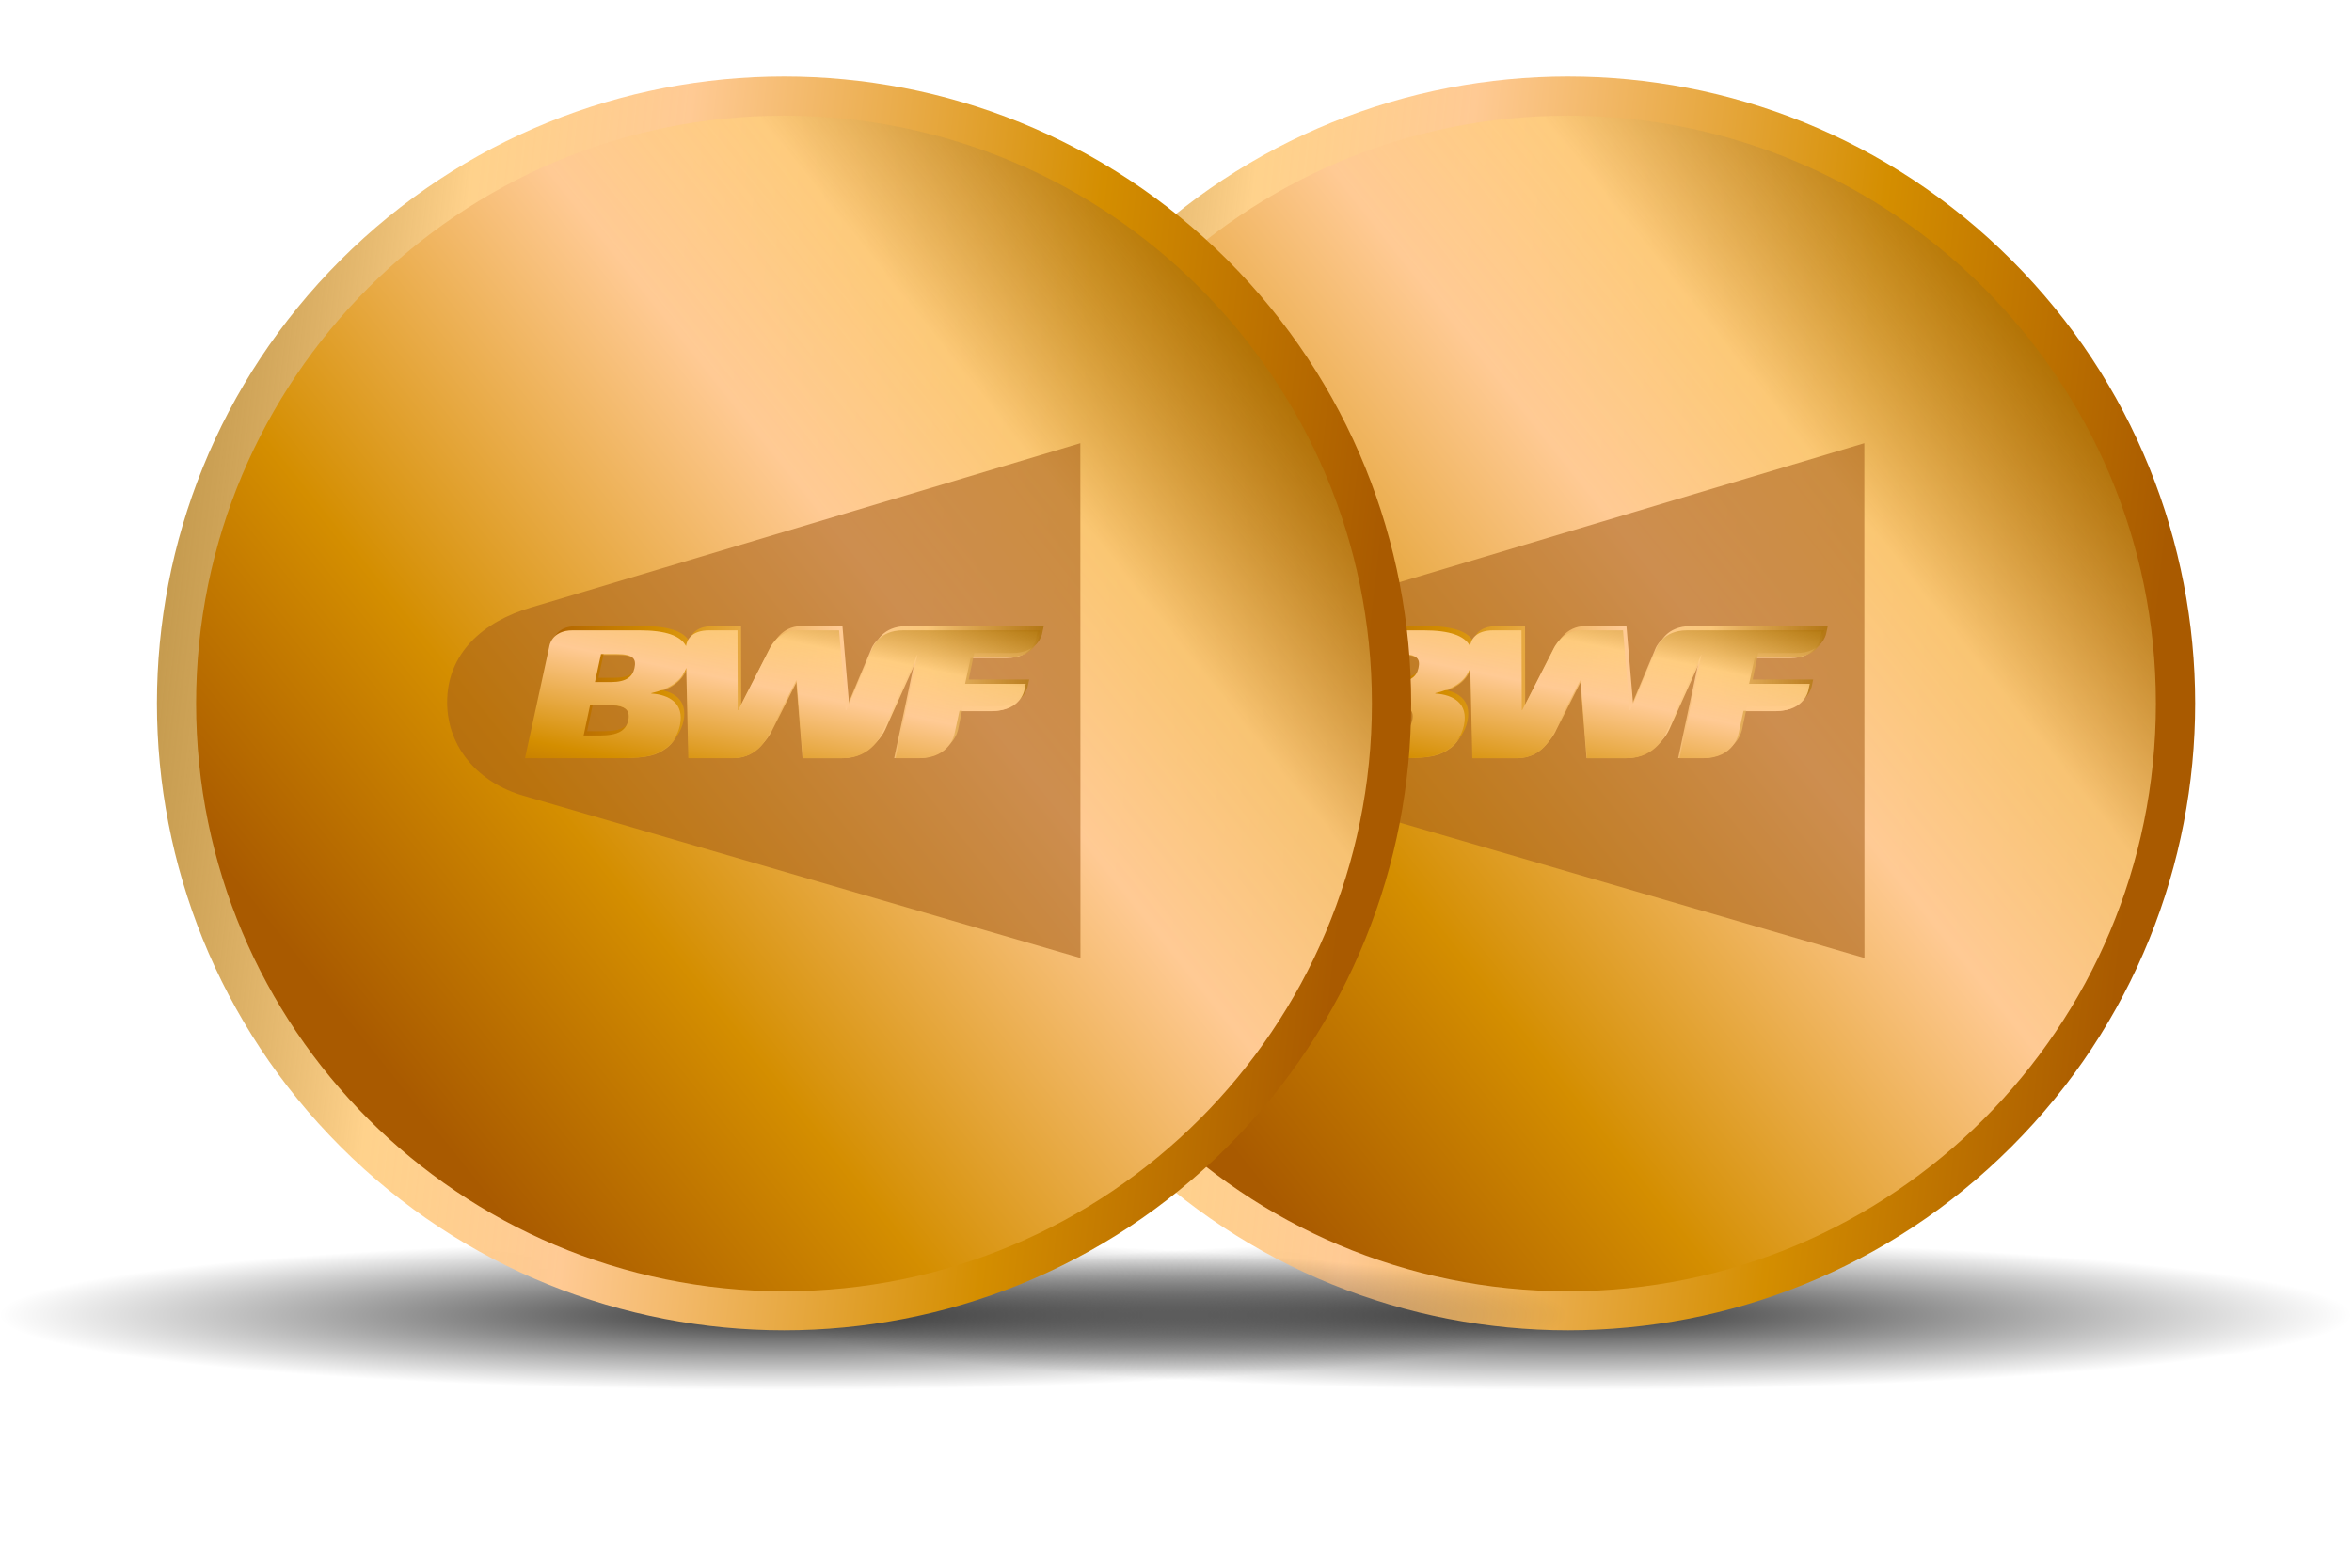 <?xml version="1.0" encoding="utf-8"?>
<!-- Generator: Adobe Illustrator 16.0.0, SVG Export Plug-In . SVG Version: 6.00 Build 0)  -->
<!DOCTYPE svg PUBLIC "-//W3C//DTD SVG 1.1//EN" "http://www.w3.org/Graphics/SVG/1.1/DTD/svg11.dtd">
<svg version="1.1" id="Layer_1" xmlns="http://www.w3.org/2000/svg" xmlns:xlink="http://www.w3.org/1999/xlink" x="0px" y="0px"
	 width="240px" height="160px" viewBox="0 0 240 160" enable-background="new 0 0 240 160" xml:space="preserve">
<g>
	<g>
		
			<radialGradient id="SVGID_1_" cx="139.637" cy="-88.19" r="64.907" gradientTransform="matrix(-1.233 0 0 -0.118 332.117 123.813)" gradientUnits="userSpaceOnUse">
			<stop  offset="0" style="stop-color:#000000;stop-opacity:0.8"/>
			<stop  offset="1" style="stop-color:#000000;stop-opacity:0"/>
		</radialGradient>
		<path fill="url(#SVGID_1_)" d="M80,134.188c0-9.943,35.812-17.99,80-17.99c44.193,0,80,8.045,80,17.988
			c0,9.945-35.807,18.012-80,18.012C115.812,152.197,79.999,144.131,80,134.188z"/>
		
			<linearGradient id="SVGID_2_" gradientUnits="userSpaceOnUse" x1="168.286" y1="20.043" x2="265.766" y2="-57.78" gradientTransform="matrix(-0.707 -0.707 0.707 -0.707 323.322 211.515)">
			<stop  offset="0" style="stop-color:#A95A00"/>
			<stop  offset="0.26" style="stop-color:#D48E00"/>
			<stop  offset="0.603" style="stop-color:#FFCA94"/>
			<stop  offset="0.774" style="stop-color:#FFCD7F;stop-opacity:0.9"/>
			<stop  offset="1" style="stop-color:#A96D00;stop-opacity:0.7"/>
		</linearGradient>
		<path fill="url(#SVGID_2_)" d="M114.755,26.54c24.993-24.984,65.509-24.983,90.5,0c24.992,24.993,24.992,65.497,0,90.491
			c-24.991,24.99-65.508,24.992-90.5,0C89.764,92.039,89.765,51.53,114.755,26.54z"/>
		<linearGradient id="SVGID_3_" gradientUnits="userSpaceOnUse" x1="116.878" y1="106.222" x2="208.26" y2="33.268">
			<stop  offset="0" style="stop-color:#A95A00"/>
			<stop  offset="0.26" style="stop-color:#D48E00"/>
			<stop  offset="0.603" style="stop-color:#FFCA94"/>
			<stop  offset="0.774" style="stop-color:#FFCD7F;stop-opacity:0.9"/>
			<stop  offset="1" style="stop-color:#A96D00;stop-opacity:0.7"/>
		</linearGradient>
		<path fill="url(#SVGID_3_)" d="M219.99,71.794c0,33.133-26.859,59.993-59.99,59.993c-33.133,0-59.991-26.859-59.991-59.993
			c0-33.13,26.858-59.991,59.991-59.991C193.131,11.804,219.99,38.665,219.99,71.794z"/>
		<g>
			<g opacity="0.56">
				<path fill="#A55F19" d="M141.975,71.972h-1.609l-0.666,3.115h1.617c1.879,0,2.666-0.478,2.899-1.558
					C144.433,72.453,143.854,71.972,141.975,71.972z"/>
				<path fill="#A55F19" d="M190.238,45.232l-56.023,16.761c-4.95,1.443-8.594,4.695-8.588,9.693
					c0.01,4.693,3.314,8.235,7.753,9.519c0,0,0.003,0.004,0.007,0.004c0.809,0.234,56.865,16.566,56.865,16.566L190.238,45.232z
					 M185.711,65.229c0,0-0.383,1.938-3.014,1.938h-3.84l-0.576,2.693h6.119l-0.145,0.683c0,0-0.378,2.04-3.058,2.04H177.7
					l-0.485,2.292c0,0-0.402,2.503-3.557,2.503h-2.417l2.228-10.528l-3.579,7.975c0,0-0.993,2.554-3.94,2.554h-4.061l-0.641-7.86
					h-0.049l-2.789,5.493c0,0-0.97,2.367-3.571,2.367h-4.548l-0.207-9.125c-0.521,1.459-1.905,2.178-3.541,2.555v0.033
					c1.793,0.111,3.367,0.987,2.901,3.208c-0.219,0.999-0.771,1.845-1.454,2.328c-1,0.723-1.896,1.001-4.69,1.001h-9.529
					l2.464-11.306c0,0,0.19-1.618,2.37-1.618h6.733c2.679,0,4.179,0.548,4.723,1.587c0.081-0.572,0.489-1.587,2.366-1.587h2.839
					l0.021,8.072h0.047l3.188-6.249c0,0,0.809-1.823,2.828-1.823h4.169l0.694,8.072h0.045l2.66-6.313c0,0,0.615-1.759,3.098-1.759
					h13.863L185.711,65.229z"/>
				<path fill="#A55F19" d="M143.049,66.845h-1.588l-0.613,2.839h1.616c1.575,0,2.2-0.562,2.376-1.426
					C145.032,67.351,144.754,66.845,143.049,66.845z"/>
			</g>
			<g>
				<linearGradient id="SVGID_4_" gradientUnits="userSpaceOnUse" x1="133.925" y1="70.425" x2="186.506" y2="70.425">
					<stop  offset="0" style="stop-color:#A95A00"/>
					<stop  offset="0.26" style="stop-color:#D48E00"/>
					<stop  offset="0.603" style="stop-color:#FFCA94"/>
					<stop  offset="0.774" style="stop-color:#FFCD7F;stop-opacity:0.9"/>
					<stop  offset="1" style="stop-color:#A96D00;stop-opacity:0.7"/>
				</linearGradient>
				<path fill="url(#SVGID_4_)" d="M145.092,67.749c-0.177,0.867-0.807,1.426-2.403,1.426h-1.62l0.616-2.85h1.603
					C145.006,66.325,145.295,66.825,145.092,67.749 M144.462,73.062c-0.233,1.085-1.028,1.571-2.922,1.571h-1.628l0.661-3.142h1.631
					C144.098,71.491,144.683,71.976,144.462,73.062 M172.51,63.902c-2.498,0-3.119,1.775-3.119,1.775l-2.682,6.374h-0.047
					l-0.697-8.149h-4.223c-2.025,0-2.84,1.84-2.84,1.84l-3.213,6.309h-0.058l-0.014-8.149h-2.866c-1.896,0-2.306,1.023-2.389,1.601
					c-0.549-1.047-2.067-1.601-4.76-1.601h-6.797c-2.202,0-2.399,1.642-2.399,1.642l-2.482,11.405h9.614
					c2.818,0,3.725-0.291,4.738-1.01c0.688-0.498,1.245-1.336,1.466-2.349c0.47-2.245-1.127-3.126-2.934-3.241v-0.031
					c1.647-0.381,3.052-1.105,3.578-2.576l0.208,9.207h4.585c2.633,0,3.599-2.398,3.599-2.398l2.812-5.54h0.068l0.645,7.938h4.096
					c2.969,0,3.971-2.574,3.971-2.574l3.625-8.047l-2.262,10.621h2.453c3.16,0,3.586-2.53,3.586-2.53l0.488-2.312h3.508
					c2.721,0,3.102-2.065,3.102-2.065l0.145-0.689h-6.168l0.562-2.703h3.887c2.656,0,3.039-1.963,3.039-1.963l0.17-0.784H172.51z"/>
				<linearGradient id="SVGID_5_" gradientUnits="userSpaceOnUse" x1="123.573" y1="71.477" x2="192.147" y2="71.477">
					<stop  offset="0" style="stop-color:#A95A00"/>
					<stop  offset="0.26" style="stop-color:#D48E00"/>
					<stop  offset="0.603" style="stop-color:#FFCA94"/>
					<stop  offset="0.774" style="stop-color:#FFCD7F;stop-opacity:0.9"/>
					<stop  offset="1" style="stop-color:#A96D00;stop-opacity:0.7"/>
				</linearGradient>
				<path display="none" fill="url(#SVGID_5_)" d="M192.135,43.599L132.68,61.397c-5.25,1.518-9.113,4.974-9.106,10.277
					c0.009,4.982,3.522,8.733,8.228,10.101c0,0,0.003,0,0.008,0.014c0.854,0.244,60.338,17.566,60.338,17.566L192.135,43.599z"/>
				<linearGradient id="SVGID_6_" gradientUnits="userSpaceOnUse" x1="156.415" y1="87.888" x2="162.255" y2="58.982">
					<stop  offset="0" style="stop-color:#A95A00"/>
					<stop  offset="0.26" style="stop-color:#D48E00"/>
					<stop  offset="0.603" style="stop-color:#FFCA94"/>
					<stop  offset="0.774" style="stop-color:#FFCD7F;stop-opacity:0.9"/>
					<stop  offset="1" style="stop-color:#A96D00;stop-opacity:0.7"/>
				</linearGradient>
				<path fill="url(#SVGID_6_)" d="M144.744,68.175c-0.188,0.878-0.818,1.438-2.404,1.438h-1.631l0.617-2.86h1.611
					C144.655,66.753,144.936,67.26,144.744,68.175 M144.113,73.488c-0.233,1.086-1.039,1.58-2.933,1.58h-1.628l0.671-3.148h1.631
					C143.748,71.92,144.324,72.414,144.113,73.488 M172.16,64.331c-2.498,0-3.117,1.782-3.117,1.782l-2.682,6.365h-0.068
					l-0.676-8.147h-4.227c-2.025,0-2.848,1.849-2.848,1.849l-3.213,6.298h-0.047l-0.025-8.147h-2.855
					c-1.904,0-2.316,1.023-2.398,1.61c-0.547-1.056-2.058-1.61-4.759-1.61h-6.798c-2.197,0-2.393,1.642-2.393,1.642l-2.479,11.406
					h9.614c2.818,0,3.714-0.291,4.729-1.014c0.688-0.486,1.245-1.333,1.465-2.345c0.472-2.245-1.115-3.13-2.922-3.234v-0.042
					c1.648-0.379,3.054-1.104,3.567-2.573l0.209,9.208h4.594c2.628,0,3.597-2.399,3.597-2.399l2.814-5.529h0.047l0.648,7.929h4.113
					c2.969,0,3.971-2.576,3.971-2.576l3.605-8.046l-2.242,10.622h2.434c3.18,0,3.59-2.525,3.59-2.525l0.504-2.319h3.508
					c2.699,0,3.1-2.057,3.1-2.057l0.148-0.688h-6.189l0.582-2.713h3.889c2.654,0,3.025-1.963,3.025-1.963l0.162-0.783H172.16z"/>
			</g>
		</g>
	</g>
	<g>
		
			<radialGradient id="SVGID_7_" cx="204.54" cy="-88.19" r="64.907" gradientTransform="matrix(-1.233 0 0 -0.118 332.117 123.813)" gradientUnits="userSpaceOnUse">
			<stop  offset="0" style="stop-color:#000000;stop-opacity:0.8"/>
			<stop  offset="1" style="stop-color:#000000;stop-opacity:0"/>
		</radialGradient>
		<path fill="url(#SVGID_7_)" d="M0,134.188c0-9.943,35.812-17.99,80-17.99c44.193,0,80,8.045,80,17.988
			c0,9.945-35.807,18.012-80,18.012C35.812,152.197-0.001,144.131,0,134.188z"/>
		
			<linearGradient id="SVGID_8_" gradientUnits="userSpaceOnUse" x1="224.856" y1="-36.527" x2="322.336" y2="-114.35" gradientTransform="matrix(-0.707 -0.707 0.707 -0.707 323.322 211.515)">
			<stop  offset="0" style="stop-color:#A95A00"/>
			<stop  offset="0.26" style="stop-color:#D48E00"/>
			<stop  offset="0.603" style="stop-color:#FFCA94"/>
			<stop  offset="0.774" style="stop-color:#FFCD7F;stop-opacity:0.9"/>
			<stop  offset="1" style="stop-color:#A96D00;stop-opacity:0.7"/>
		</linearGradient>
		<path fill="url(#SVGID_8_)" d="M34.755,26.54c24.992-24.984,65.509-24.983,90.5,0c24.992,24.993,24.992,65.497,0,90.491
			c-24.991,24.99-65.508,24.992-90.5,0C9.764,92.039,9.765,51.53,34.755,26.54z"/>
		<linearGradient id="SVGID_9_" gradientUnits="userSpaceOnUse" x1="36.878" y1="106.223" x2="128.26" y2="33.269">
			<stop  offset="0" style="stop-color:#A95A00"/>
			<stop  offset="0.26" style="stop-color:#D48E00"/>
			<stop  offset="0.603" style="stop-color:#FFCA94"/>
			<stop  offset="0.774" style="stop-color:#FFCD7F;stop-opacity:0.9"/>
			<stop  offset="1" style="stop-color:#A96D00;stop-opacity:0.7"/>
		</linearGradient>
		<path fill="url(#SVGID_9_)" d="M139.99,71.794c0,33.133-26.859,59.993-59.99,59.993c-33.132,0-59.991-26.859-59.991-59.993
			c0-33.13,26.858-59.991,59.991-59.991C113.131,11.804,139.99,38.665,139.99,71.794z"/>
		<g>
			<g opacity="0.56">
				<path fill="#A55F19" d="M61.974,71.972h-1.608L59.7,75.087h1.617c1.878,0,2.667-0.478,2.899-1.558
					C64.433,72.453,63.854,71.972,61.974,71.972z"/>
				<path fill="#A55F19" d="M110.238,45.232L54.215,61.993c-4.951,1.443-8.594,4.695-8.589,9.693
					c0.01,4.693,3.315,8.235,7.753,9.519c0,0,0.003,0.004,0.007,0.004c0.809,0.234,56.865,16.566,56.865,16.566L110.238,45.232z
					 M105.711,65.229c0,0-0.383,1.938-3.014,1.938h-3.84l-0.576,2.693h6.119l-0.145,0.683c0,0-0.378,2.04-3.058,2.04H97.7
					l-0.485,2.292c0,0-0.402,2.503-3.557,2.503h-2.417l2.228-10.528l-3.579,7.975c0,0-0.993,2.554-3.94,2.554h-4.061l-0.641-7.86
					h-0.049L78.41,75.01c0,0-0.97,2.367-3.571,2.367h-4.547l-0.208-9.125c-0.521,1.459-1.905,2.178-3.541,2.555v0.033
					c1.793,0.111,3.367,0.987,2.901,3.208c-0.219,0.999-0.771,1.845-1.454,2.328c-1.001,0.723-1.897,1.001-4.691,1.001h-9.529
					l2.464-11.306c0,0,0.19-1.618,2.37-1.618h6.733c2.679,0,4.179,0.548,4.722,1.587c0.082-0.572,0.49-1.587,2.367-1.587h2.838
					l0.022,8.072h0.047l3.187-6.249c0,0,0.808-1.823,2.828-1.823h4.169l0.694,8.072h0.045l2.66-6.313c0,0,0.615-1.759,3.098-1.759
					h13.863L105.711,65.229z"/>
				<path fill="#A55F19" d="M63.049,66.845h-1.588l-0.613,2.839h1.616c1.575,0,2.2-0.562,2.376-1.426
					C65.032,67.351,64.754,66.845,63.049,66.845z"/>
			</g>
			<g>
				<linearGradient id="SVGID_10_" gradientUnits="userSpaceOnUse" x1="53.925" y1="70.425" x2="106.506" y2="70.425">
					<stop  offset="0" style="stop-color:#A95A00"/>
					<stop  offset="0.26" style="stop-color:#D48E00"/>
					<stop  offset="0.603" style="stop-color:#FFCA94"/>
					<stop  offset="0.774" style="stop-color:#FFCD7F;stop-opacity:0.9"/>
					<stop  offset="1" style="stop-color:#A96D00;stop-opacity:0.7"/>
				</linearGradient>
				<path fill="url(#SVGID_10_)" d="M65.092,67.749c-0.177,0.867-0.808,1.426-2.404,1.426h-1.62l0.616-2.85h1.603
					C65.005,66.325,65.295,66.825,65.092,67.749 M64.462,73.062c-0.234,1.085-1.028,1.571-2.922,1.571h-1.628l0.661-3.142h1.631
					C64.098,71.491,64.683,71.976,64.462,73.062 M92.51,63.902c-2.498,0-3.119,1.775-3.119,1.775l-2.682,6.374h-0.047l-0.697-8.149
					h-4.223c-2.025,0-2.84,1.84-2.84,1.84l-3.213,6.309h-0.057l-0.014-8.149h-2.867c-1.896,0-2.305,1.023-2.388,1.601
					c-0.549-1.047-2.067-1.601-4.76-1.601h-6.796c-2.203,0-2.4,1.642-2.4,1.642l-2.482,11.405h9.615c2.818,0,3.724-0.291,4.737-1.01
					c0.689-0.498,1.246-1.336,1.466-2.349c0.47-2.245-1.127-3.126-2.934-3.241v-0.031c1.647-0.381,3.052-1.105,3.578-2.576
					l0.208,9.207h4.585c2.633,0,3.599-2.398,3.599-2.398l2.812-5.54h0.068l0.645,7.938H86.4c2.969,0,3.971-2.574,3.971-2.574
					l3.625-8.047l-2.262,10.621h2.453c3.16,0,3.586-2.53,3.586-2.53l0.488-2.312h3.508c2.721,0,3.102-2.065,3.102-2.065l0.145-0.689
					h-6.168l0.562-2.703h3.887c2.656,0,3.039-1.963,3.039-1.963l0.17-0.784H92.51z"/>
				<linearGradient id="SVGID_11_" gradientUnits="userSpaceOnUse" x1="43.573" y1="71.477" x2="112.147" y2="71.477">
					<stop  offset="0" style="stop-color:#A95A00"/>
					<stop  offset="0.26" style="stop-color:#D48E00"/>
					<stop  offset="0.603" style="stop-color:#FFCA94"/>
					<stop  offset="0.774" style="stop-color:#FFCD7F;stop-opacity:0.9"/>
					<stop  offset="1" style="stop-color:#A96D00;stop-opacity:0.7"/>
				</linearGradient>
				<path display="none" fill="url(#SVGID_11_)" d="M112.135,43.599L52.68,61.397c-5.25,1.518-9.113,4.974-9.106,10.277
					c0.009,4.982,3.522,8.733,8.227,10.101c0,0,0.003,0,0.008,0.014c0.853,0.244,60.338,17.566,60.338,17.566L112.135,43.599z"/>
				<linearGradient id="SVGID_12_" gradientUnits="userSpaceOnUse" x1="76.415" y1="87.888" x2="82.255" y2="58.982">
					<stop  offset="0" style="stop-color:#A95A00"/>
					<stop  offset="0.26" style="stop-color:#D48E00"/>
					<stop  offset="0.603" style="stop-color:#FFCA94"/>
					<stop  offset="0.774" style="stop-color:#FFCD7F;stop-opacity:0.9"/>
					<stop  offset="1" style="stop-color:#A96D00;stop-opacity:0.7"/>
				</linearGradient>
				<path fill="url(#SVGID_12_)" d="M64.744,68.175c-0.188,0.878-0.818,1.438-2.404,1.438h-1.631l0.618-2.86h1.611
					C64.655,66.753,64.935,67.26,64.744,68.175 M64.113,73.488c-0.233,1.086-1.039,1.58-2.933,1.58h-1.627l0.67-3.148h1.631
					C63.748,71.92,64.324,72.414,64.113,73.488 M92.16,64.331c-2.498,0-3.117,1.782-3.117,1.782l-2.682,6.365h-0.068l-0.676-8.147
					h-4.227c-2.025,0-2.848,1.849-2.848,1.849l-3.213,6.298h-0.047l-0.025-8.147h-2.856c-1.904,0-2.315,1.023-2.398,1.61
					c-0.547-1.056-2.058-1.61-4.759-1.61h-6.797c-2.198,0-2.394,1.642-2.394,1.642l-2.479,11.406h9.614
					c2.818,0,3.714-0.291,4.729-1.014c0.688-0.486,1.245-1.333,1.465-2.345c0.472-2.245-1.116-3.13-2.922-3.234v-0.042
					c1.648-0.379,3.054-1.104,3.567-2.573l0.209,9.208h4.594c2.627,0,3.597-2.399,3.597-2.399l2.814-5.529h0.047l0.648,7.929h4.113
					c2.969,0,3.971-2.576,3.971-2.576l3.605-8.046l-2.242,10.622h2.434c3.18,0,3.59-2.525,3.59-2.525l0.504-2.319h3.508
					c2.699,0,3.1-2.057,3.1-2.057l0.148-0.688h-6.189l0.582-2.713h3.889c2.654,0,3.025-1.963,3.025-1.963l0.162-0.783H92.16z"/>
			</g>
		</g>
	</g>
</g>
</svg>
